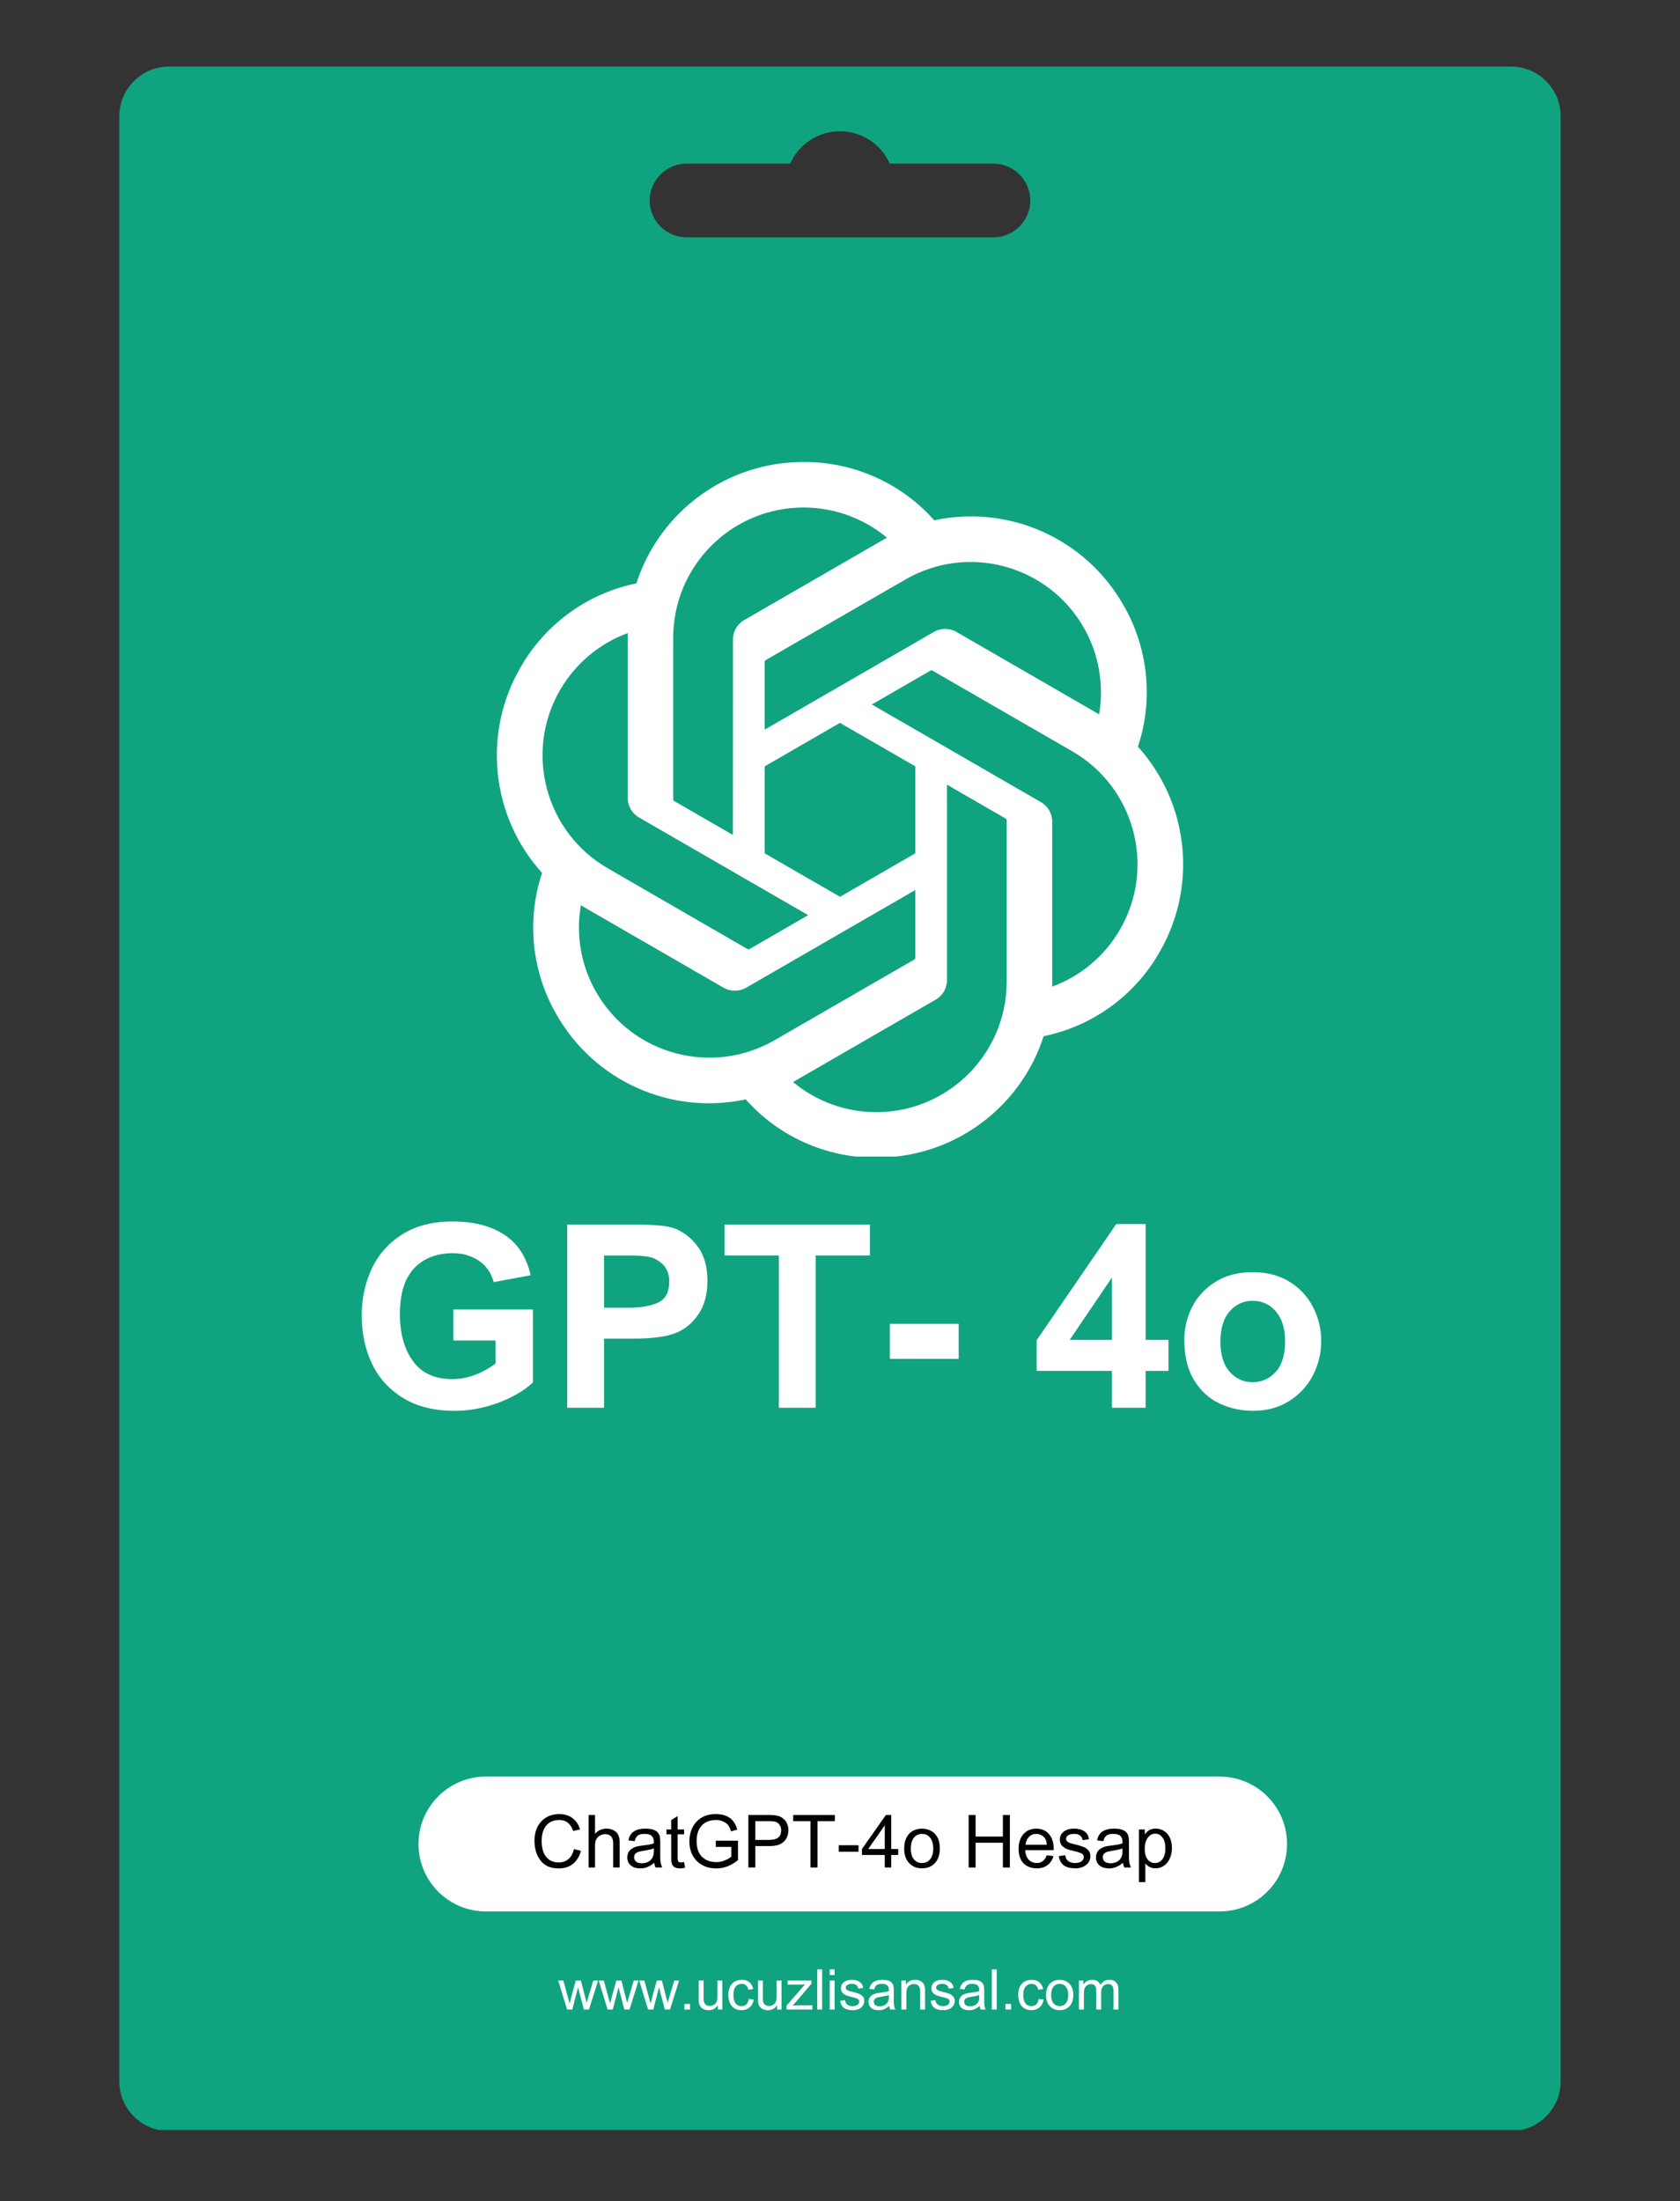 <svg xmlns="http://www.w3.org/2000/svg" xmlns:xlink="http://www.w3.org/1999/xlink" width="500" zoomAndPan="magnify" viewBox="0 0 375 491.25" height="655" preserveAspectRatio="xMidYMid meet" version="1.0"><rect x="0" y="0" width="375" height="491.25" fill="#333333" stroke="none"/><defs><g/><clipPath id="1df5c92ecb"><path d="M 26.516 14.859 L 348.523 14.859 L 348.523 475.406 L 26.516 475.406 Z M 26.516 14.859 " clip-rule="nonzero"/></clipPath><clipPath id="064b5b8e0b"><path d="M 93.418 396.523 L 287.398 396.523 L 287.398 426.621 L 93.418 426.621 Z M 93.418 396.523 " clip-rule="nonzero"/></clipPath><clipPath id="f072088d74"><path d="M 108.465 396.523 L 272.234 396.523 C 280.547 396.523 287.285 403.262 287.285 411.57 C 287.285 419.883 280.547 426.621 272.234 426.621 L 108.465 426.621 C 100.152 426.621 93.418 419.883 93.418 411.57 C 93.418 403.262 100.152 396.523 108.465 396.523 Z M 108.465 396.523 " clip-rule="nonzero"/></clipPath><clipPath id="923120d745"><path d="M 110 103.121 L 264.883 103.121 L 264.883 258.137 L 110 258.137 Z M 110 103.121 " clip-rule="nonzero"/></clipPath></defs><g clip-path="url(#1df5c92ecb)"><path fill="#10a37f" d="M 37.711 14.859 L 337.281 14.859 C 343.375 14.859 348.363 19.848 348.363 25.941 L 348.363 464.547 C 348.363 470.645 343.375 475.633 337.281 475.633 L 37.711 475.633 C 31.617 475.633 26.629 470.645 26.629 464.547 L 26.629 25.941 C 26.629 19.848 31.617 14.859 37.711 14.859 Z M 153.242 36.523 L 176.375 36.523 C 178.27 32.266 182.539 29.301 187.496 29.301 C 192.457 29.301 196.723 32.266 198.621 36.523 L 221.754 36.523 C 226.277 36.523 229.98 40.227 229.98 44.75 C 229.98 49.277 226.277 52.977 221.754 52.977 L 153.242 52.977 C 148.715 52.977 145.012 49.277 145.012 44.75 C 145.012 40.227 148.715 36.523 153.242 36.523 Z M 153.242 36.523 " fill-opacity="1" fill-rule="evenodd"/></g><g clip-path="url(#064b5b8e0b)"><g clip-path="url(#f072088d74)"><path fill="#ffffff" d="M 93.418 396.523 L 287.281 396.523 L 287.281 426.621 L 93.418 426.621 Z M 93.418 396.523 " fill-opacity="1" fill-rule="nonzero"/></g></g><g clip-path="url(#923120d745)"><path fill="#ffffff" d="M 253.996 166.668 C 257.52 156.094 256.305 144.512 250.672 134.898 C 242.203 120.148 225.172 112.559 208.539 116.129 C 201.141 107.793 190.512 103.055 179.367 103.121 C 162.363 103.082 147.281 114.027 142.051 130.203 C 131.129 132.441 121.703 139.277 116.184 148.969 C 107.652 163.68 109.598 182.223 120.996 194.836 C 117.477 205.41 118.688 216.988 124.32 226.605 C 132.793 241.355 149.824 248.945 166.453 245.375 C 173.848 253.707 184.484 258.449 195.629 258.375 C 212.641 258.418 227.73 247.465 232.961 231.273 C 243.879 229.039 253.309 222.199 258.824 212.512 C 267.348 197.801 265.398 179.273 254 166.656 Z M 195.641 248.23 C 188.832 248.242 182.238 245.859 177.012 241.496 C 177.25 241.371 177.664 241.141 177.93 240.977 L 208.844 223.121 C 210.426 222.227 211.398 220.543 211.387 218.723 L 211.387 175.137 L 224.453 182.684 C 224.594 182.75 224.688 182.887 224.707 183.043 L 224.707 219.133 C 224.688 235.184 211.688 248.195 195.641 248.23 Z M 133.129 221.531 C 129.719 215.641 128.488 208.738 129.66 202.035 C 129.887 202.172 130.289 202.418 130.574 202.586 L 161.492 220.441 C 163.059 221.355 165 221.355 166.57 220.441 L 204.312 198.645 L 204.312 213.734 C 204.324 213.891 204.25 214.039 204.129 214.137 L 172.879 232.18 C 158.957 240.195 141.184 235.434 133.133 221.531 Z M 124.992 154.047 C 128.387 148.148 133.75 143.637 140.133 141.293 C 140.133 141.559 140.121 142.027 140.121 142.359 L 140.121 178.074 C 140.109 179.887 141.078 181.57 142.656 182.469 L 180.398 204.258 L 167.332 211.805 C 167.203 211.891 167.039 211.906 166.891 211.844 L 135.637 193.785 C 121.746 185.738 116.98 167.969 124.984 154.051 Z M 232.344 179.027 L 194.602 157.234 L 207.668 149.695 C 207.797 149.609 207.961 149.594 208.109 149.656 L 239.363 167.699 C 253.277 175.738 258.047 193.539 250.008 207.457 C 246.609 213.348 241.25 217.859 234.871 220.207 L 234.871 183.426 C 234.887 181.609 233.918 179.93 232.348 179.027 Z M 245.348 159.457 C 245.117 159.316 244.715 159.074 244.43 158.91 L 213.512 141.055 C 211.945 140.137 210.004 140.137 208.434 141.055 L 170.691 162.848 L 170.691 147.758 C 170.68 147.605 170.754 147.453 170.875 147.355 L 202.125 129.328 C 216.047 121.297 233.844 126.074 241.867 140 C 245.258 145.883 246.484 152.766 245.336 159.457 Z M 163.586 186.352 L 150.516 178.805 C 150.375 178.738 150.285 178.602 150.266 178.445 L 150.266 142.355 C 150.273 126.285 163.312 113.262 179.379 113.273 C 186.176 113.273 192.758 115.66 197.98 120.008 C 197.746 120.133 197.336 120.359 197.066 120.527 L 166.148 138.379 C 164.566 139.277 163.598 140.957 163.605 142.777 L 163.586 186.34 Z M 170.688 171.047 L 187.496 161.34 L 204.309 171.043 L 204.309 190.457 L 187.496 200.16 L 170.688 190.457 Z M 170.688 171.047 " fill-opacity="1" fill-rule="nonzero"/></g><g fill="#ffffff" fill-opacity="1"><g transform="translate(124.538, 448.52)"><g><path d="M 1.203 -6.484 L 2.359 -2.234 L 2.609 -1.359 C 2.648 -1.504 2.68 -1.609 2.703 -1.672 C 2.805 -2.098 2.91 -2.516 3.016 -2.922 L 3.984 -6.484 L 5.125 -6.484 L 6.062 -2.828 L 6.406 -1.484 L 6.703 -2.5 L 7.891 -6.484 L 8.969 -6.484 L 6.938 0 L 5.797 0 L 4.75 -3.938 C 4.695 -4.125 4.613 -4.477 4.5 -5 L 3.203 0 L 2.047 0 L 0.062 -6.484 Z M 1.203 -6.484 "/></g></g></g><g fill="#ffffff" fill-opacity="1"><g transform="translate(133.577, 448.52)"><g><path d="M 1.203 -6.484 L 2.359 -2.234 L 2.609 -1.359 C 2.648 -1.504 2.68 -1.609 2.703 -1.672 C 2.805 -2.098 2.91 -2.516 3.016 -2.922 L 3.984 -6.484 L 5.125 -6.484 L 6.062 -2.828 L 6.406 -1.484 L 6.703 -2.5 L 7.891 -6.484 L 8.969 -6.484 L 6.938 0 L 5.797 0 L 4.75 -3.938 C 4.695 -4.125 4.613 -4.477 4.5 -5 L 3.203 0 L 2.047 0 L 0.062 -6.484 Z M 1.203 -6.484 "/></g></g></g><g fill="#ffffff" fill-opacity="1"><g transform="translate(142.616, 448.52)"><g><path d="M 1.203 -6.484 L 2.359 -2.234 L 2.609 -1.359 C 2.648 -1.504 2.68 -1.609 2.703 -1.672 C 2.805 -2.098 2.91 -2.516 3.016 -2.922 L 3.984 -6.484 L 5.125 -6.484 L 6.062 -2.828 L 6.406 -1.484 L 6.703 -2.5 L 7.891 -6.484 L 8.969 -6.484 L 6.938 0 L 5.797 0 L 4.75 -3.938 C 4.695 -4.125 4.613 -4.477 4.5 -5 L 3.203 0 L 2.047 0 L 0.062 -6.484 Z M 1.203 -6.484 "/></g></g></g><g fill="#ffffff" fill-opacity="1"><g transform="translate(151.656, 448.52)"><g><path d="M 2.359 0 L 1.109 0 L 1.109 -1.25 L 2.359 -1.25 Z M 2.359 0 "/></g></g></g><g fill="#ffffff" fill-opacity="1"><g transform="translate(155.136, 448.52)"><g><path d="M 1.922 -2.328 C 1.922 -1.828 2.039 -1.445 2.281 -1.188 C 2.52 -0.926 2.867 -0.797 3.328 -0.797 C 3.641 -0.797 3.938 -0.883 4.219 -1.062 C 4.508 -1.25 4.719 -1.504 4.844 -1.828 C 4.945 -2.066 5 -2.43 5 -2.922 L 5 -6.484 L 6.094 -6.484 L 6.094 0 L 5.109 0 L 5.109 -0.953 C 4.586 -0.211 3.898 0.156 3.047 0.156 C 2.691 0.156 2.332 0.082 1.969 -0.062 C 1.613 -0.207 1.336 -0.445 1.141 -0.781 C 1.023 -0.969 0.941 -1.176 0.891 -1.406 C 0.848 -1.645 0.828 -1.93 0.828 -2.266 L 0.828 -6.484 L 1.922 -6.484 Z M 1.922 -2.328 "/></g></g></g><g fill="#ffffff" fill-opacity="1"><g transform="translate(162.098, 448.52)"><g><path d="M 3.547 -6.641 C 4.191 -6.641 4.734 -6.457 5.172 -6.094 C 5.617 -5.738 5.906 -5.234 6.031 -4.578 L 4.969 -4.422 C 4.875 -4.805 4.707 -5.117 4.469 -5.359 C 4.227 -5.609 3.898 -5.734 3.484 -5.734 C 2.898 -5.734 2.441 -5.523 2.109 -5.109 C 1.773 -4.691 1.609 -4.082 1.609 -3.281 C 1.609 -2.457 1.766 -1.832 2.078 -1.406 C 2.391 -0.977 2.836 -0.766 3.422 -0.766 C 3.898 -0.766 4.27 -0.906 4.531 -1.188 C 4.801 -1.477 4.977 -1.875 5.062 -2.375 L 6.141 -2.234 C 6.023 -1.484 5.723 -0.898 5.234 -0.484 C 4.742 -0.066 4.141 0.141 3.422 0.141 C 2.504 0.141 1.785 -0.16 1.266 -0.766 C 0.742 -1.367 0.484 -2.223 0.484 -3.328 C 0.484 -4.359 0.754 -5.164 1.297 -5.75 C 1.848 -6.344 2.598 -6.641 3.547 -6.641 Z M 3.547 -6.641 "/></g></g></g><g fill="#ffffff" fill-opacity="1"><g transform="translate(168.358, 448.52)"><g><path d="M 1.922 -2.328 C 1.922 -1.828 2.039 -1.445 2.281 -1.188 C 2.52 -0.926 2.867 -0.797 3.328 -0.797 C 3.641 -0.797 3.938 -0.883 4.219 -1.062 C 4.508 -1.25 4.719 -1.504 4.844 -1.828 C 4.945 -2.066 5 -2.43 5 -2.922 L 5 -6.484 L 6.094 -6.484 L 6.094 0 L 5.109 0 L 5.109 -0.953 C 4.586 -0.211 3.898 0.156 3.047 0.156 C 2.691 0.156 2.332 0.082 1.969 -0.062 C 1.613 -0.207 1.336 -0.445 1.141 -0.781 C 1.023 -0.969 0.941 -1.176 0.891 -1.406 C 0.848 -1.645 0.828 -1.93 0.828 -2.266 L 0.828 -6.484 L 1.922 -6.484 Z M 1.922 -2.328 "/></g></g></g><g fill="#ffffff" fill-opacity="1"><g transform="translate(175.319, 448.52)"><g><path d="M 5.812 -5.766 L 2.297 -1.656 C 2.211 -1.551 2.062 -1.383 1.844 -1.156 L 1.609 -0.891 C 2.148 -0.93 2.582 -0.953 2.906 -0.953 L 6 -0.953 L 6 0 L 0.25 0 L 0.25 -0.891 L 4.375 -5.625 C 3.758 -5.582 3.367 -5.562 3.203 -5.562 L 0.5 -5.562 L 0.5 -6.484 L 5.812 -6.484 Z M 5.812 -5.766 "/></g></g></g><g fill="#ffffff" fill-opacity="1"><g transform="translate(181.579, 448.52)"><g><path d="M 1.938 0 L 0.844 0 L 0.844 -8.969 L 1.938 -8.969 Z M 1.938 0 "/></g></g></g><g fill="#ffffff" fill-opacity="1"><g transform="translate(184.358, 448.52)"><g><path d="M 1.938 -7.703 L 0.844 -7.703 L 0.844 -8.969 L 1.938 -8.969 Z M 1.938 0 L 0.844 0 L 0.844 -6.484 L 1.938 -6.484 Z M 1.938 0 "/></g></g></g><g fill="#ffffff" fill-opacity="1"><g transform="translate(187.138, 448.52)"><g><path d="M 2.984 -6.641 C 3.711 -6.641 4.301 -6.484 4.75 -6.172 C 5.207 -5.867 5.469 -5.414 5.531 -4.812 L 4.453 -4.672 C 4.398 -4.992 4.258 -5.25 4.031 -5.438 C 3.812 -5.633 3.484 -5.734 3.047 -5.734 C 2.598 -5.734 2.25 -5.656 2 -5.5 C 1.758 -5.352 1.641 -5.145 1.641 -4.875 C 1.641 -4.695 1.711 -4.547 1.859 -4.422 C 2.004 -4.305 2.176 -4.219 2.375 -4.156 C 2.57 -4.094 2.879 -4.008 3.297 -3.906 C 3.816 -3.781 4.238 -3.656 4.562 -3.531 C 4.895 -3.406 5.18 -3.211 5.422 -2.953 C 5.66 -2.691 5.781 -2.348 5.781 -1.922 C 5.781 -1.547 5.676 -1.195 5.469 -0.875 C 5.258 -0.562 4.961 -0.312 4.578 -0.125 C 4.191 0.051 3.742 0.141 3.234 0.141 C 2.367 0.141 1.707 -0.031 1.25 -0.375 C 0.789 -0.719 0.504 -1.238 0.391 -1.938 L 1.484 -2.109 C 1.535 -1.66 1.707 -1.32 2 -1.094 C 2.301 -0.875 2.688 -0.766 3.156 -0.766 C 3.633 -0.766 4.004 -0.863 4.266 -1.062 C 4.523 -1.258 4.656 -1.504 4.656 -1.797 C 4.656 -2.066 4.523 -2.27 4.266 -2.406 C 4.004 -2.539 3.598 -2.672 3.047 -2.797 C 2.516 -2.922 2.086 -3.039 1.766 -3.156 C 1.453 -3.281 1.176 -3.473 0.938 -3.734 C 0.695 -3.992 0.578 -4.336 0.578 -4.766 C 0.578 -5.117 0.672 -5.438 0.859 -5.719 C 1.047 -6 1.32 -6.223 1.688 -6.391 C 2.051 -6.555 2.484 -6.641 2.984 -6.641 Z M 2.984 -6.641 "/></g></g></g><g fill="#ffffff" fill-opacity="1"><g transform="translate(193.398, 448.52)"><g><path d="M 3.547 -6.641 C 4.086 -6.641 4.52 -6.586 4.844 -6.484 C 5.176 -6.379 5.438 -6.223 5.625 -6.016 C 5.812 -5.828 5.938 -5.613 6 -5.375 C 6.07 -5.145 6.109 -4.836 6.109 -4.453 L 6.109 -1.844 C 6.109 -1 6.223 -0.383 6.453 0 L 5.312 0 C 5.195 -0.227 5.117 -0.492 5.078 -0.797 C 4.68 -0.461 4.289 -0.219 3.906 -0.062 C 3.531 0.082 3.141 0.156 2.734 0.156 C 2.023 0.156 1.469 -0.016 1.062 -0.359 C 0.664 -0.703 0.469 -1.156 0.469 -1.719 C 0.469 -2.008 0.535 -2.289 0.672 -2.562 C 0.805 -2.832 0.988 -3.039 1.219 -3.188 C 1.477 -3.352 1.734 -3.473 1.984 -3.547 C 2.242 -3.629 2.562 -3.691 2.938 -3.734 C 3.344 -3.773 3.742 -3.828 4.141 -3.891 C 4.535 -3.961 4.82 -4.039 5 -4.125 L 5 -4.391 C 5 -4.836 4.879 -5.172 4.641 -5.391 C 4.41 -5.617 4.004 -5.734 3.422 -5.734 C 2.879 -5.734 2.488 -5.633 2.25 -5.438 C 2.02 -5.25 1.848 -4.938 1.734 -4.5 L 0.656 -4.625 C 0.812 -5.332 1.129 -5.844 1.609 -6.156 C 2.086 -6.477 2.734 -6.641 3.547 -6.641 Z M 3.422 -2.875 C 3.004 -2.812 2.68 -2.75 2.453 -2.688 C 2.223 -2.625 2.031 -2.52 1.875 -2.375 C 1.727 -2.227 1.656 -2.016 1.656 -1.734 C 1.656 -1.41 1.77 -1.16 2 -0.984 C 2.238 -0.805 2.578 -0.719 3.016 -0.719 C 3.266 -0.719 3.535 -0.77 3.828 -0.875 C 4.117 -0.977 4.375 -1.16 4.594 -1.422 C 4.738 -1.586 4.844 -1.773 4.906 -1.984 C 4.969 -2.191 5 -2.457 5 -2.781 L 5 -3.25 C 4.664 -3.113 4.141 -2.988 3.422 -2.875 Z M 3.422 -2.875 "/></g></g></g><g fill="#ffffff" fill-opacity="1"><g transform="translate(200.359, 448.52)"><g><path d="M 3.906 -6.641 C 4.375 -6.641 4.773 -6.547 5.109 -6.359 C 5.453 -6.172 5.703 -5.938 5.859 -5.656 C 5.953 -5.469 6.02 -5.258 6.062 -5.031 C 6.102 -4.812 6.125 -4.535 6.125 -4.203 L 6.125 0 L 5.031 0 L 5.031 -4 C 5.031 -5.125 4.578 -5.688 3.672 -5.688 C 3.328 -5.688 3.008 -5.602 2.719 -5.438 C 2.438 -5.27 2.234 -5.023 2.109 -4.703 C 2.004 -4.441 1.953 -4.082 1.953 -3.625 L 1.953 0 L 0.844 0 L 0.844 -6.484 L 1.844 -6.484 L 1.844 -5.562 C 2.332 -6.281 3.02 -6.641 3.906 -6.641 Z M 3.906 -6.641 "/></g></g></g><g fill="#ffffff" fill-opacity="1"><g transform="translate(207.32, 448.52)"><g><path d="M 2.984 -6.641 C 3.711 -6.641 4.301 -6.484 4.75 -6.172 C 5.207 -5.867 5.469 -5.414 5.531 -4.812 L 4.453 -4.672 C 4.398 -4.992 4.258 -5.25 4.031 -5.438 C 3.812 -5.633 3.484 -5.734 3.047 -5.734 C 2.598 -5.734 2.25 -5.656 2 -5.5 C 1.758 -5.352 1.641 -5.145 1.641 -4.875 C 1.641 -4.695 1.711 -4.547 1.859 -4.422 C 2.004 -4.305 2.176 -4.219 2.375 -4.156 C 2.57 -4.094 2.879 -4.008 3.297 -3.906 C 3.816 -3.781 4.238 -3.656 4.562 -3.531 C 4.895 -3.406 5.18 -3.211 5.422 -2.953 C 5.66 -2.691 5.781 -2.348 5.781 -1.922 C 5.781 -1.547 5.676 -1.195 5.469 -0.875 C 5.258 -0.562 4.961 -0.312 4.578 -0.125 C 4.191 0.051 3.742 0.141 3.234 0.141 C 2.367 0.141 1.707 -0.031 1.25 -0.375 C 0.789 -0.719 0.504 -1.238 0.391 -1.938 L 1.484 -2.109 C 1.535 -1.66 1.707 -1.32 2 -1.094 C 2.301 -0.875 2.688 -0.766 3.156 -0.766 C 3.633 -0.766 4.004 -0.863 4.266 -1.062 C 4.523 -1.258 4.656 -1.504 4.656 -1.797 C 4.656 -2.066 4.523 -2.27 4.266 -2.406 C 4.004 -2.539 3.598 -2.672 3.047 -2.797 C 2.516 -2.922 2.086 -3.039 1.766 -3.156 C 1.453 -3.281 1.176 -3.473 0.938 -3.734 C 0.695 -3.992 0.578 -4.336 0.578 -4.766 C 0.578 -5.117 0.672 -5.438 0.859 -5.719 C 1.047 -6 1.32 -6.223 1.688 -6.391 C 2.051 -6.555 2.484 -6.641 2.984 -6.641 Z M 2.984 -6.641 "/></g></g></g><g fill="#ffffff" fill-opacity="1"><g transform="translate(213.58, 448.52)"><g><path d="M 3.547 -6.641 C 4.086 -6.641 4.52 -6.586 4.844 -6.484 C 5.176 -6.379 5.438 -6.223 5.625 -6.016 C 5.812 -5.828 5.938 -5.613 6 -5.375 C 6.07 -5.145 6.109 -4.836 6.109 -4.453 L 6.109 -1.844 C 6.109 -1 6.223 -0.383 6.453 0 L 5.312 0 C 5.195 -0.227 5.117 -0.492 5.078 -0.797 C 4.68 -0.461 4.289 -0.219 3.906 -0.062 C 3.531 0.082 3.141 0.156 2.734 0.156 C 2.023 0.156 1.469 -0.016 1.062 -0.359 C 0.664 -0.703 0.469 -1.156 0.469 -1.719 C 0.469 -2.008 0.535 -2.289 0.672 -2.562 C 0.805 -2.832 0.988 -3.039 1.219 -3.188 C 1.477 -3.352 1.734 -3.473 1.984 -3.547 C 2.242 -3.629 2.562 -3.691 2.938 -3.734 C 3.344 -3.773 3.742 -3.828 4.141 -3.891 C 4.535 -3.961 4.82 -4.039 5 -4.125 L 5 -4.391 C 5 -4.836 4.879 -5.172 4.641 -5.391 C 4.41 -5.617 4.004 -5.734 3.422 -5.734 C 2.879 -5.734 2.488 -5.633 2.25 -5.438 C 2.02 -5.25 1.848 -4.938 1.734 -4.5 L 0.656 -4.625 C 0.812 -5.332 1.129 -5.844 1.609 -6.156 C 2.086 -6.477 2.734 -6.641 3.547 -6.641 Z M 3.422 -2.875 C 3.004 -2.812 2.68 -2.75 2.453 -2.688 C 2.223 -2.625 2.031 -2.52 1.875 -2.375 C 1.727 -2.227 1.656 -2.016 1.656 -1.734 C 1.656 -1.41 1.77 -1.16 2 -0.984 C 2.238 -0.805 2.578 -0.719 3.016 -0.719 C 3.266 -0.719 3.535 -0.77 3.828 -0.875 C 4.117 -0.977 4.375 -1.16 4.594 -1.422 C 4.738 -1.586 4.844 -1.773 4.906 -1.984 C 4.969 -2.191 5 -2.457 5 -2.781 L 5 -3.25 C 4.664 -3.113 4.141 -2.988 3.422 -2.875 Z M 3.422 -2.875 "/></g></g></g><g fill="#ffffff" fill-opacity="1"><g transform="translate(220.541, 448.52)"><g><path d="M 1.938 0 L 0.844 0 L 0.844 -8.969 L 1.938 -8.969 Z M 1.938 0 "/></g></g></g><g fill="#ffffff" fill-opacity="1"><g transform="translate(223.321, 448.52)"><g><path d="M 2.359 0 L 1.109 0 L 1.109 -1.25 L 2.359 -1.25 Z M 2.359 0 "/></g></g></g><g fill="#ffffff" fill-opacity="1"><g transform="translate(226.801, 448.52)"><g><path d="M 3.547 -6.641 C 4.191 -6.641 4.734 -6.457 5.172 -6.094 C 5.617 -5.738 5.906 -5.234 6.031 -4.578 L 4.969 -4.422 C 4.875 -4.805 4.707 -5.117 4.469 -5.359 C 4.227 -5.609 3.898 -5.734 3.484 -5.734 C 2.898 -5.734 2.441 -5.523 2.109 -5.109 C 1.773 -4.691 1.609 -4.082 1.609 -3.281 C 1.609 -2.457 1.766 -1.832 2.078 -1.406 C 2.391 -0.977 2.836 -0.766 3.422 -0.766 C 3.898 -0.766 4.27 -0.906 4.531 -1.188 C 4.801 -1.477 4.977 -1.875 5.062 -2.375 L 6.141 -2.234 C 6.023 -1.484 5.723 -0.898 5.234 -0.484 C 4.742 -0.066 4.141 0.141 3.422 0.141 C 2.504 0.141 1.785 -0.16 1.266 -0.766 C 0.742 -1.367 0.484 -2.223 0.484 -3.328 C 0.484 -4.359 0.754 -5.164 1.297 -5.75 C 1.848 -6.344 2.598 -6.641 3.547 -6.641 Z M 3.547 -6.641 "/></g></g></g><g fill="#ffffff" fill-opacity="1"><g transform="translate(233.061, 448.52)"><g><path d="M 3.484 -6.641 C 3.973 -6.641 4.445 -6.531 4.906 -6.312 C 5.375 -6.094 5.758 -5.727 6.062 -5.219 C 6.363 -4.719 6.516 -4.055 6.516 -3.234 C 6.516 -2.516 6.383 -1.898 6.125 -1.391 C 5.875 -0.891 5.52 -0.508 5.062 -0.25 C 4.602 0.008 4.078 0.141 3.484 0.141 C 2.609 0.141 1.898 -0.129 1.359 -0.672 C 0.742 -1.266 0.438 -2.117 0.438 -3.234 C 0.438 -3.961 0.566 -4.582 0.828 -5.094 C 1.086 -5.602 1.445 -5.988 1.906 -6.25 C 2.363 -6.508 2.891 -6.641 3.484 -6.641 Z M 1.562 -3.234 C 1.562 -2.453 1.734 -1.844 2.078 -1.406 C 2.43 -0.977 2.898 -0.766 3.484 -0.766 C 4.055 -0.766 4.516 -0.977 4.859 -1.406 C 5.211 -1.832 5.391 -2.441 5.391 -3.234 C 5.391 -4.004 5.219 -4.613 4.875 -5.062 C 4.539 -5.508 4.07 -5.734 3.469 -5.734 C 2.895 -5.734 2.43 -5.516 2.078 -5.078 C 1.734 -4.641 1.562 -4.023 1.562 -3.234 Z M 1.562 -3.234 "/></g></g></g><g fill="#ffffff" fill-opacity="1"><g transform="translate(240.022, 448.52)"><g><path d="M 3.781 -6.641 C 4.25 -6.641 4.633 -6.539 4.938 -6.344 C 5.238 -6.145 5.457 -5.863 5.594 -5.5 C 5.852 -5.863 6.141 -6.145 6.453 -6.344 C 6.766 -6.539 7.145 -6.641 7.594 -6.641 C 8.25 -6.641 8.75 -6.453 9.094 -6.078 C 9.445 -5.703 9.625 -5.176 9.625 -4.5 L 9.625 0 L 8.516 0 L 8.516 -4.172 C 8.516 -4.691 8.422 -5.07 8.234 -5.312 C 8.055 -5.562 7.758 -5.688 7.344 -5.688 C 6.82 -5.688 6.426 -5.508 6.156 -5.156 C 5.895 -4.801 5.766 -4.352 5.766 -3.812 L 5.766 0 L 4.672 0 L 4.672 -4.266 C 4.672 -4.742 4.578 -5.098 4.391 -5.328 C 4.203 -5.566 3.91 -5.688 3.516 -5.688 C 3.203 -5.688 2.906 -5.594 2.625 -5.406 C 2.344 -5.227 2.148 -4.969 2.047 -4.625 C 1.961 -4.375 1.922 -3.992 1.922 -3.484 L 1.922 0 L 0.812 0 L 0.812 -6.484 L 1.797 -6.484 L 1.797 -5.578 C 2.035 -5.941 2.32 -6.207 2.656 -6.375 C 3 -6.551 3.375 -6.641 3.781 -6.641 Z M 3.781 -6.641 "/></g></g></g><g fill="#ffffff" fill-opacity="1"><g transform="translate(78.011, 314.203)"><g><path d="M 23.016 -41.578 C 27.703 -41.578 31.547 -40.594 34.547 -38.625 C 37.555 -36.664 39.52 -33.648 40.438 -29.578 L 32.203 -28.047 C 31.598 -30.172 30.469 -31.773 28.812 -32.859 C 27.156 -33.953 25.242 -34.5 23.078 -34.5 C 20.867 -34.5 18.926 -34.078 17.25 -33.234 C 15.57 -32.398 14.238 -31.18 13.25 -29.578 C 11.914 -27.453 11.25 -24.562 11.25 -20.906 C 11.25 -16.602 12.219 -13.109 14.156 -10.422 C 16.102 -7.734 19.035 -6.391 22.953 -6.391 C 24.629 -6.391 26.305 -6.703 27.984 -7.328 C 29.66 -7.961 31.203 -8.812 32.609 -9.875 L 32.609 -15.016 L 23.188 -15.016 L 23.188 -21.938 L 40.953 -21.938 L 40.953 -5.656 C 38.891 -3.75 36.25 -2.211 33.031 -1.047 C 29.82 0.109 26.633 0.688 23.469 0.688 C 18.906 0.688 15.07 -0.266 11.969 -2.172 C 8.863 -4.078 6.547 -6.633 5.016 -9.844 C 3.492 -13.062 2.734 -16.633 2.734 -20.562 C 2.734 -24.363 3.477 -27.852 4.969 -31.031 C 6.457 -34.219 8.723 -36.77 11.766 -38.688 C 14.805 -40.613 18.555 -41.578 23.016 -41.578 Z M 23.016 -41.578 "/></g></g></g><g fill="#ffffff" fill-opacity="1"><g transform="translate(122.441, 314.203)"><g><path d="M 28.391 -39.922 C 30.441 -39.047 32.133 -37.656 33.469 -35.75 C 34.801 -33.844 35.469 -31.367 35.469 -28.328 C 35.469 -25.359 34.812 -22.891 33.5 -20.922 C 32.188 -18.961 30.52 -17.566 28.5 -16.734 C 26.438 -15.859 23.16 -15.422 18.672 -15.422 L 12.391 -15.422 L 12.391 0 L 4.172 0 L 4.172 -40.891 L 18.391 -40.891 C 21.016 -40.891 23.109 -40.82 24.672 -40.688 C 26.234 -40.551 27.473 -40.297 28.391 -39.922 Z M 26.953 -28.219 C 26.953 -30.645 25.754 -32.375 23.359 -33.406 C 22.484 -33.789 20.633 -33.984 17.812 -33.984 L 12.391 -33.984 L 12.391 -22.328 L 17.812 -22.328 C 20.633 -22.328 22.863 -22.719 24.5 -23.5 C 26.133 -24.281 26.953 -25.852 26.953 -28.219 Z M 26.953 -28.219 "/></g></g></g><g fill="#ffffff" fill-opacity="1"><g transform="translate(160.532, 314.203)"><g><path d="M 33.641 -33.984 L 21.531 -33.984 L 21.531 0 L 13.312 0 L 13.312 -33.984 L 1.203 -33.984 L 1.203 -40.891 L 33.641 -40.891 Z M 33.641 -33.984 "/></g></g></g><g fill="#ffffff" fill-opacity="1"><g transform="translate(195.426, 314.203)"><g><path d="M 18.562 -10.906 L 3.203 -10.906 L 3.203 -18.734 L 18.562 -18.734 Z M 18.562 -10.906 "/></g></g></g><g fill="#ffffff" fill-opacity="1"><g transform="translate(214.443, 314.203)"><g/></g></g><g fill="#ffffff" fill-opacity="1"><g transform="translate(230.319, 314.203)"><g><path d="M 25.406 -15.141 L 30.5 -15.141 L 30.5 -8.219 L 25.406 -8.219 L 25.406 0 L 17.875 0 L 17.875 -8.219 L 1.078 -8.219 L 1.078 -15.078 L 18.844 -41 L 25.406 -41 Z M 8.453 -15.141 L 17.875 -15.141 L 17.875 -29.062 Z M 8.453 -15.141 "/></g></g></g><g fill="#ffffff" fill-opacity="1"><g transform="translate(262.072, 314.203)"><g><path d="M 17.531 -30.266 C 20.727 -30.266 23.488 -29.539 25.812 -28.094 C 28.133 -26.645 29.883 -24.738 31.062 -22.375 C 32.25 -20.02 32.844 -17.531 32.844 -14.906 C 32.844 -12.164 32.223 -9.602 30.984 -7.219 C 29.742 -4.844 27.973 -2.93 25.672 -1.484 C 23.367 -0.035 20.676 0.688 17.594 0.688 C 14.969 0.688 12.492 0.145 10.172 -0.938 C 7.848 -2.02 5.953 -3.75 4.484 -6.125 C 3.016 -8.508 2.281 -11.531 2.281 -15.188 C 2.281 -17.738 2.859 -20.164 4.016 -22.469 C 5.18 -24.77 6.914 -26.645 9.219 -28.094 C 11.52 -29.539 14.289 -30.266 17.531 -30.266 Z M 10.344 -14.797 C 10.344 -11.828 11.035 -9.566 12.422 -8.016 C 13.805 -6.473 15.508 -5.703 17.531 -5.703 C 19.551 -5.703 21.266 -6.461 22.672 -7.984 C 24.078 -9.516 24.781 -11.801 24.781 -14.844 C 24.781 -17.664 24.102 -19.875 22.75 -21.469 C 21.406 -23.07 19.645 -23.875 17.469 -23.875 C 15.488 -23.875 13.805 -23.094 12.422 -21.531 C 11.035 -19.969 10.344 -17.723 10.344 -14.797 Z M 10.344 -14.797 "/></g></g></g><g fill="#000000" fill-opacity="1"><g transform="translate(118.471, 416.814)"><g><path d="M 6.375 -11.922 C 7.562 -11.922 8.551 -11.613 9.344 -11 C 10.145 -10.395 10.695 -9.562 11 -8.5 L 9.469 -8.141 C 9.219 -8.922 8.836 -9.523 8.328 -9.953 C 7.828 -10.379 7.164 -10.594 6.344 -10.594 C 5.113 -10.594 4.156 -10.188 3.469 -9.375 C 2.781 -8.57 2.438 -7.426 2.438 -5.938 C 2.438 -4.395 2.77 -3.207 3.438 -2.375 C 4.113 -1.539 5.051 -1.125 6.25 -1.125 C 7.102 -1.125 7.828 -1.379 8.422 -1.891 C 9.023 -2.398 9.43 -3.141 9.641 -4.109 L 11.203 -3.719 C 10.867 -2.477 10.281 -1.516 9.438 -0.828 C 8.602 -0.141 7.555 0.203 6.297 0.203 C 5.441 0.203 4.707 0.086 4.094 -0.141 C 3.477 -0.367 2.957 -0.707 2.531 -1.156 C 1.945 -1.781 1.516 -2.504 1.234 -3.328 C 0.961 -4.16 0.828 -5.031 0.828 -5.938 C 0.828 -7.156 1.062 -8.211 1.531 -9.109 C 2 -10.016 2.648 -10.707 3.484 -11.188 C 4.316 -11.676 5.281 -11.922 6.375 -11.922 Z M 6.375 -11.922 "/></g></g></g><g fill="#000000" fill-opacity="1"><g transform="translate(130.29, 416.814)"><g><path d="M 2.531 -7.516 C 2.863 -7.898 3.238 -8.188 3.656 -8.375 C 4.07 -8.57 4.551 -8.672 5.094 -8.672 C 5.551 -8.672 5.961 -8.598 6.328 -8.453 C 6.703 -8.316 7.016 -8.129 7.266 -7.891 C 7.523 -7.641 7.719 -7.32 7.844 -6.938 C 7.969 -6.562 8.031 -6.07 8.031 -5.469 L 8.031 0 L 6.578 0 L 6.578 -5.438 C 6.578 -6.082 6.426 -6.578 6.125 -6.922 C 5.82 -7.266 5.367 -7.438 4.766 -7.438 C 4.328 -7.438 3.91 -7.312 3.516 -7.062 C 3.129 -6.82 2.859 -6.484 2.703 -6.047 C 2.586 -5.711 2.531 -5.289 2.531 -4.781 L 2.531 0 L 1.094 0 L 1.094 -11.719 L 2.531 -11.719 Z M 2.531 -7.516 "/></g></g></g><g fill="#000000" fill-opacity="1"><g transform="translate(139.391, 416.814)"><g><path d="M 4.656 -8.672 C 5.352 -8.672 5.914 -8.602 6.344 -8.469 C 6.77 -8.332 7.113 -8.133 7.375 -7.875 C 7.613 -7.625 7.773 -7.344 7.859 -7.031 C 7.941 -6.727 7.984 -6.328 7.984 -5.828 L 7.984 -2.406 C 7.984 -1.301 8.141 -0.5 8.453 0 L 6.938 0 C 6.801 -0.289 6.703 -0.641 6.641 -1.047 C 6.117 -0.609 5.609 -0.289 5.109 -0.094 C 4.617 0.102 4.102 0.203 3.562 0.203 C 2.645 0.203 1.926 -0.02 1.406 -0.469 C 0.883 -0.914 0.625 -1.508 0.625 -2.25 C 0.625 -2.625 0.707 -2.988 0.875 -3.344 C 1.051 -3.695 1.297 -3.973 1.609 -4.172 C 1.93 -4.391 2.258 -4.547 2.594 -4.641 C 2.938 -4.742 3.352 -4.82 3.844 -4.875 C 4.375 -4.938 4.895 -5.008 5.406 -5.094 C 5.926 -5.188 6.305 -5.285 6.547 -5.391 L 6.547 -5.75 C 6.547 -6.32 6.391 -6.754 6.078 -7.047 C 5.766 -7.348 5.234 -7.5 4.484 -7.5 C 3.773 -7.5 3.266 -7.375 2.953 -7.125 C 2.641 -6.875 2.414 -6.457 2.281 -5.875 L 0.875 -6.062 C 1.062 -6.977 1.469 -7.641 2.094 -8.047 C 2.727 -8.461 3.582 -8.672 4.656 -8.672 Z M 4.484 -3.766 C 3.93 -3.68 3.504 -3.598 3.203 -3.516 C 2.898 -3.43 2.648 -3.289 2.453 -3.094 C 2.254 -2.906 2.156 -2.633 2.156 -2.281 C 2.156 -1.852 2.312 -1.52 2.625 -1.281 C 2.938 -1.051 3.379 -0.938 3.953 -0.938 C 4.273 -0.938 4.625 -1.004 5 -1.141 C 5.383 -1.273 5.723 -1.508 6.016 -1.844 C 6.191 -2.062 6.32 -2.305 6.406 -2.578 C 6.5 -2.859 6.547 -3.211 6.547 -3.641 L 6.547 -4.25 C 6.109 -4.082 5.422 -3.922 4.484 -3.766 Z M 4.484 -3.766 "/></g></g></g><g fill="#000000" fill-opacity="1"><g transform="translate(148.493, 416.814)"><g><path d="M 2.766 -8.484 L 4.203 -8.484 L 4.203 -7.406 L 2.766 -7.406 L 2.766 -2.141 C 2.766 -1.773 2.816 -1.516 2.922 -1.359 C 3.023 -1.203 3.238 -1.125 3.562 -1.125 C 3.645 -1.125 3.859 -1.156 4.203 -1.219 L 4.422 0.062 C 3.984 0.156 3.629 0.203 3.359 0.203 C 2.797 0.203 2.367 0.113 2.078 -0.062 C 1.785 -0.25 1.586 -0.504 1.484 -0.828 C 1.379 -1.148 1.328 -1.566 1.328 -2.078 L 1.328 -7.406 L 0.281 -7.406 L 0.281 -8.484 L 1.328 -8.484 L 1.328 -10.594 L 2.766 -11.469 Z M 2.766 -8.484 "/></g></g></g><g fill="#000000" fill-opacity="1"><g transform="translate(153.043, 416.814)"><g><path d="M 6.734 -11.922 C 9.328 -11.922 10.922 -10.766 11.516 -8.453 L 10.125 -8.062 C 10.113 -8.094 10.078 -8.211 10.016 -8.422 C 9.953 -8.629 9.859 -8.848 9.734 -9.078 C 9.609 -9.316 9.461 -9.508 9.297 -9.656 C 8.629 -10.281 7.785 -10.594 6.766 -10.594 C 5.398 -10.594 4.336 -10.176 3.578 -9.344 C 2.828 -8.508 2.453 -7.359 2.453 -5.891 C 2.453 -4.359 2.848 -3.191 3.641 -2.391 C 4.441 -1.598 5.539 -1.203 6.938 -1.203 C 7.488 -1.203 8.082 -1.328 8.719 -1.578 C 9.363 -1.836 9.859 -2.113 10.203 -2.406 L 10.203 -4.594 L 6.734 -4.594 L 6.734 -5.984 L 11.688 -5.984 L 11.688 -1.641 C 10.914 -1.023 10.133 -0.562 9.344 -0.25 C 8.551 0.051 7.711 0.203 6.828 0.203 C 5.648 0.203 4.609 -0.047 3.703 -0.547 C 2.797 -1.047 2.094 -1.75 1.594 -2.656 C 1.094 -3.562 0.844 -4.613 0.844 -5.812 C 0.844 -7 1.078 -8.051 1.547 -8.969 C 2.023 -9.895 2.703 -10.617 3.578 -11.141 C 4.461 -11.66 5.516 -11.922 6.734 -11.922 Z M 6.734 -11.922 "/></g></g></g><g fill="#000000" fill-opacity="1"><g transform="translate(165.779, 416.814)"><g><path d="M 9.016 -10.953 C 9.41 -10.641 9.707 -10.254 9.906 -9.797 C 10.102 -9.348 10.203 -8.891 10.203 -8.422 C 10.203 -7.117 9.738 -6.133 8.812 -5.469 C 8.188 -5.008 7.227 -4.781 5.938 -4.781 L 2.812 -4.781 L 2.812 0 L 1.266 0 L 1.266 -11.719 L 5.922 -11.719 C 6.68 -11.719 7.297 -11.66 7.766 -11.547 C 8.234 -11.441 8.648 -11.242 9.016 -10.953 Z M 8.594 -8.391 C 8.594 -8.629 8.535 -8.883 8.422 -9.156 C 8.305 -9.438 8.148 -9.664 7.953 -9.844 C 7.734 -10.039 7.484 -10.172 7.203 -10.234 C 6.922 -10.305 6.547 -10.344 6.078 -10.344 L 2.812 -10.344 L 2.812 -6.156 L 5.922 -6.156 C 6.828 -6.156 7.5 -6.332 7.938 -6.688 C 8.375 -7.051 8.594 -7.617 8.594 -8.391 Z M 8.594 -8.391 "/></g></g></g><g fill="#000000" fill-opacity="1"><g transform="translate(176.697, 416.814)"><g><path d="M 9.656 -10.344 L 5.781 -10.344 L 5.781 0 L 4.219 0 L 4.219 -10.344 L 0.359 -10.344 L 0.359 -11.719 L 9.656 -11.719 Z M 9.656 -10.344 "/></g></g></g><g fill="#000000" fill-opacity="1"><g transform="translate(186.699, 416.814)"><g><path d="M 4.938 -3.516 L 0.531 -3.516 L 0.531 -4.969 L 4.938 -4.969 Z M 4.938 -3.516 "/></g></g></g><g fill="#000000" fill-opacity="1"><g transform="translate(192.15, 416.814)"><g><path d="M 6.781 -4.125 L 8.344 -4.125 L 8.344 -2.797 L 6.781 -2.797 L 6.781 0 L 5.344 0 L 5.344 -2.797 L 0.25 -2.797 L 0.25 -4.125 L 5.594 -11.719 L 6.781 -11.719 Z M 1.656 -4.125 L 5.344 -4.125 L 5.344 -9.422 Z M 1.656 -4.125 "/></g></g></g><g fill="#000000" fill-opacity="1"><g transform="translate(201.252, 416.814)"><g><path d="M 4.547 -8.672 C 5.191 -8.672 5.816 -8.531 6.422 -8.25 C 7.035 -7.969 7.539 -7.492 7.938 -6.828 C 8.332 -6.172 8.531 -5.305 8.531 -4.234 C 8.531 -3.285 8.359 -2.477 8.016 -1.812 C 7.68 -1.156 7.211 -0.656 6.609 -0.312 C 6.016 0.02 5.328 0.188 4.547 0.188 C 3.41 0.188 2.484 -0.172 1.766 -0.891 C 0.973 -1.66 0.578 -2.773 0.578 -4.234 C 0.578 -5.191 0.742 -6 1.078 -6.656 C 1.422 -7.32 1.891 -7.82 2.484 -8.156 C 3.086 -8.5 3.773 -8.672 4.547 -8.672 Z M 2.047 -4.234 C 2.047 -3.211 2.27 -2.414 2.719 -1.844 C 3.176 -1.281 3.785 -1 4.547 -1 C 5.305 -1 5.914 -1.281 6.375 -1.844 C 6.832 -2.406 7.062 -3.203 7.062 -4.234 C 7.062 -5.242 6.836 -6.039 6.391 -6.625 C 5.941 -7.207 5.32 -7.5 4.531 -7.5 C 3.789 -7.5 3.191 -7.211 2.734 -6.641 C 2.273 -6.066 2.047 -5.266 2.047 -4.234 Z M 2.047 -4.234 "/></g></g></g><g fill="#000000" fill-opacity="1"><g transform="translate(210.353, 416.814)"><g/></g></g><g fill="#000000" fill-opacity="1"><g transform="translate(214.904, 416.814)"><g><path d="M 2.859 -6.906 L 8.953 -6.906 L 8.953 -11.719 L 10.516 -11.719 L 10.516 0 L 8.953 0 L 8.953 -5.531 L 2.859 -5.531 L 2.859 0 L 1.312 0 L 1.312 -11.719 L 2.859 -11.719 Z M 2.859 -6.906 "/></g></g></g><g fill="#000000" fill-opacity="1"><g transform="translate(226.723, 416.814)"><g><path d="M 4.594 -8.672 C 5.414 -8.672 6.117 -8.477 6.703 -8.094 C 7.285 -7.707 7.723 -7.188 8.016 -6.531 C 8.316 -5.875 8.469 -5.145 8.469 -4.344 L 8.469 -3.875 L 2.125 -3.875 C 2.164 -2.969 2.422 -2.258 2.891 -1.75 C 3.367 -1.25 3.973 -1 4.703 -1 C 5.254 -1 5.711 -1.145 6.078 -1.438 C 6.441 -1.738 6.723 -2.172 6.922 -2.734 L 8.422 -2.547 C 8.191 -1.703 7.754 -1.035 7.109 -0.547 C 6.473 -0.055 5.691 0.188 4.766 0.188 C 3.461 0.188 2.445 -0.191 1.719 -0.953 C 1 -1.723 0.641 -2.797 0.641 -4.172 C 0.641 -5.086 0.801 -5.883 1.125 -6.562 C 1.457 -7.238 1.922 -7.758 2.516 -8.125 C 3.109 -8.488 3.801 -8.672 4.594 -8.672 Z M 2.203 -5.078 L 6.938 -5.078 C 6.906 -5.879 6.656 -6.484 6.188 -6.891 C 5.727 -7.297 5.195 -7.5 4.594 -7.5 C 3.926 -7.5 3.375 -7.27 2.938 -6.812 C 2.508 -6.352 2.266 -5.773 2.203 -5.078 Z M 2.203 -5.078 "/></g></g></g><g fill="#000000" fill-opacity="1"><g transform="translate(235.824, 416.814)"><g><path d="M 3.891 -8.672 C 4.859 -8.672 5.633 -8.473 6.219 -8.078 C 6.812 -7.68 7.148 -7.086 7.234 -6.297 L 5.828 -6.109 C 5.766 -6.535 5.582 -6.875 5.281 -7.125 C 4.988 -7.375 4.555 -7.5 3.984 -7.5 C 3.398 -7.5 2.945 -7.398 2.625 -7.203 C 2.301 -7.004 2.141 -6.734 2.141 -6.391 C 2.141 -6.148 2.234 -5.945 2.422 -5.781 C 2.617 -5.625 2.848 -5.504 3.109 -5.422 C 3.367 -5.348 3.77 -5.242 4.312 -5.109 C 5 -4.941 5.555 -4.773 5.984 -4.609 C 6.41 -4.453 6.781 -4.203 7.094 -3.859 C 7.406 -3.523 7.562 -3.07 7.562 -2.5 C 7.562 -2.008 7.426 -1.562 7.156 -1.156 C 6.883 -0.75 6.492 -0.422 5.984 -0.172 C 5.473 0.066 4.891 0.188 4.234 0.188 C 3.098 0.188 2.227 -0.035 1.625 -0.484 C 1.031 -0.93 0.656 -1.613 0.5 -2.531 L 1.938 -2.75 C 2.008 -2.176 2.238 -1.738 2.625 -1.438 C 3.008 -1.145 3.508 -1 4.125 -1 C 4.75 -1 5.234 -1.125 5.578 -1.375 C 5.922 -1.633 6.094 -1.957 6.094 -2.344 C 6.094 -2.695 5.922 -2.961 5.578 -3.141 C 5.234 -3.316 4.707 -3.488 4 -3.656 C 3.301 -3.812 2.738 -3.969 2.312 -4.125 C 1.895 -4.289 1.531 -4.539 1.219 -4.875 C 0.906 -5.219 0.75 -5.672 0.75 -6.234 C 0.75 -6.691 0.867 -7.109 1.109 -7.484 C 1.359 -7.859 1.723 -8.148 2.203 -8.359 C 2.68 -8.566 3.242 -8.672 3.891 -8.672 Z M 3.891 -8.672 "/></g></g></g><g fill="#000000" fill-opacity="1"><g transform="translate(244.009, 416.814)"><g><path d="M 4.656 -8.672 C 5.352 -8.672 5.914 -8.602 6.344 -8.469 C 6.77 -8.332 7.113 -8.133 7.375 -7.875 C 7.613 -7.625 7.773 -7.344 7.859 -7.031 C 7.941 -6.727 7.984 -6.328 7.984 -5.828 L 7.984 -2.406 C 7.984 -1.301 8.141 -0.5 8.453 0 L 6.938 0 C 6.801 -0.289 6.703 -0.641 6.641 -1.047 C 6.117 -0.609 5.609 -0.289 5.109 -0.094 C 4.617 0.102 4.102 0.203 3.562 0.203 C 2.645 0.203 1.926 -0.02 1.406 -0.469 C 0.883 -0.914 0.625 -1.508 0.625 -2.25 C 0.625 -2.625 0.707 -2.988 0.875 -3.344 C 1.051 -3.695 1.297 -3.973 1.609 -4.172 C 1.93 -4.391 2.258 -4.547 2.594 -4.641 C 2.938 -4.742 3.352 -4.82 3.844 -4.875 C 4.375 -4.938 4.895 -5.008 5.406 -5.094 C 5.926 -5.188 6.305 -5.285 6.547 -5.391 L 6.547 -5.75 C 6.547 -6.32 6.391 -6.754 6.078 -7.047 C 5.766 -7.348 5.234 -7.5 4.484 -7.5 C 3.773 -7.5 3.266 -7.375 2.953 -7.125 C 2.641 -6.875 2.414 -6.457 2.281 -5.875 L 0.875 -6.062 C 1.062 -6.977 1.469 -7.641 2.094 -8.047 C 2.727 -8.461 3.582 -8.672 4.656 -8.672 Z M 4.484 -3.766 C 3.93 -3.68 3.504 -3.598 3.203 -3.516 C 2.898 -3.43 2.648 -3.289 2.453 -3.094 C 2.254 -2.906 2.156 -2.633 2.156 -2.281 C 2.156 -1.852 2.312 -1.52 2.625 -1.281 C 2.938 -1.051 3.379 -0.938 3.953 -0.938 C 4.273 -0.938 4.625 -1.004 5 -1.141 C 5.383 -1.273 5.723 -1.508 6.016 -1.844 C 6.191 -2.062 6.32 -2.305 6.406 -2.578 C 6.5 -2.859 6.547 -3.211 6.547 -3.641 L 6.547 -4.25 C 6.109 -4.082 5.422 -3.922 4.484 -3.766 Z M 4.484 -3.766 "/></g></g></g><g fill="#000000" fill-opacity="1"><g transform="translate(253.11, 416.814)"><g><path d="M 4.859 -8.672 C 5.578 -8.672 6.207 -8.488 6.75 -8.125 C 7.301 -7.77 7.727 -7.27 8.031 -6.625 C 8.332 -5.977 8.484 -5.227 8.484 -4.375 C 8.484 -3.445 8.316 -2.641 7.984 -1.953 C 7.66 -1.266 7.219 -0.734 6.656 -0.359 C 6.094 0.004 5.469 0.188 4.781 0.188 C 4.332 0.188 3.914 0.094 3.531 -0.094 C 3.156 -0.289 2.828 -0.555 2.547 -0.891 L 2.547 3.266 L 1.109 3.266 L 1.109 -8.484 L 2.422 -8.484 L 2.422 -7.391 C 2.734 -7.828 3.078 -8.148 3.453 -8.359 C 3.836 -8.566 4.305 -8.672 4.859 -8.672 Z M 2.406 -4.188 C 2.406 -3.164 2.613 -2.379 3.031 -1.828 C 3.445 -1.273 4 -1 4.688 -1 C 5.363 -1 5.922 -1.281 6.359 -1.844 C 6.797 -2.414 7.016 -3.238 7.016 -4.312 C 7.016 -5.312 6.805 -6.098 6.391 -6.672 C 5.973 -7.254 5.422 -7.547 4.734 -7.547 C 4.285 -7.547 3.883 -7.406 3.531 -7.125 C 3.188 -6.852 2.91 -6.457 2.703 -5.938 C 2.504 -5.426 2.406 -4.844 2.406 -4.188 Z M 2.406 -4.188 "/></g></g></g></svg>